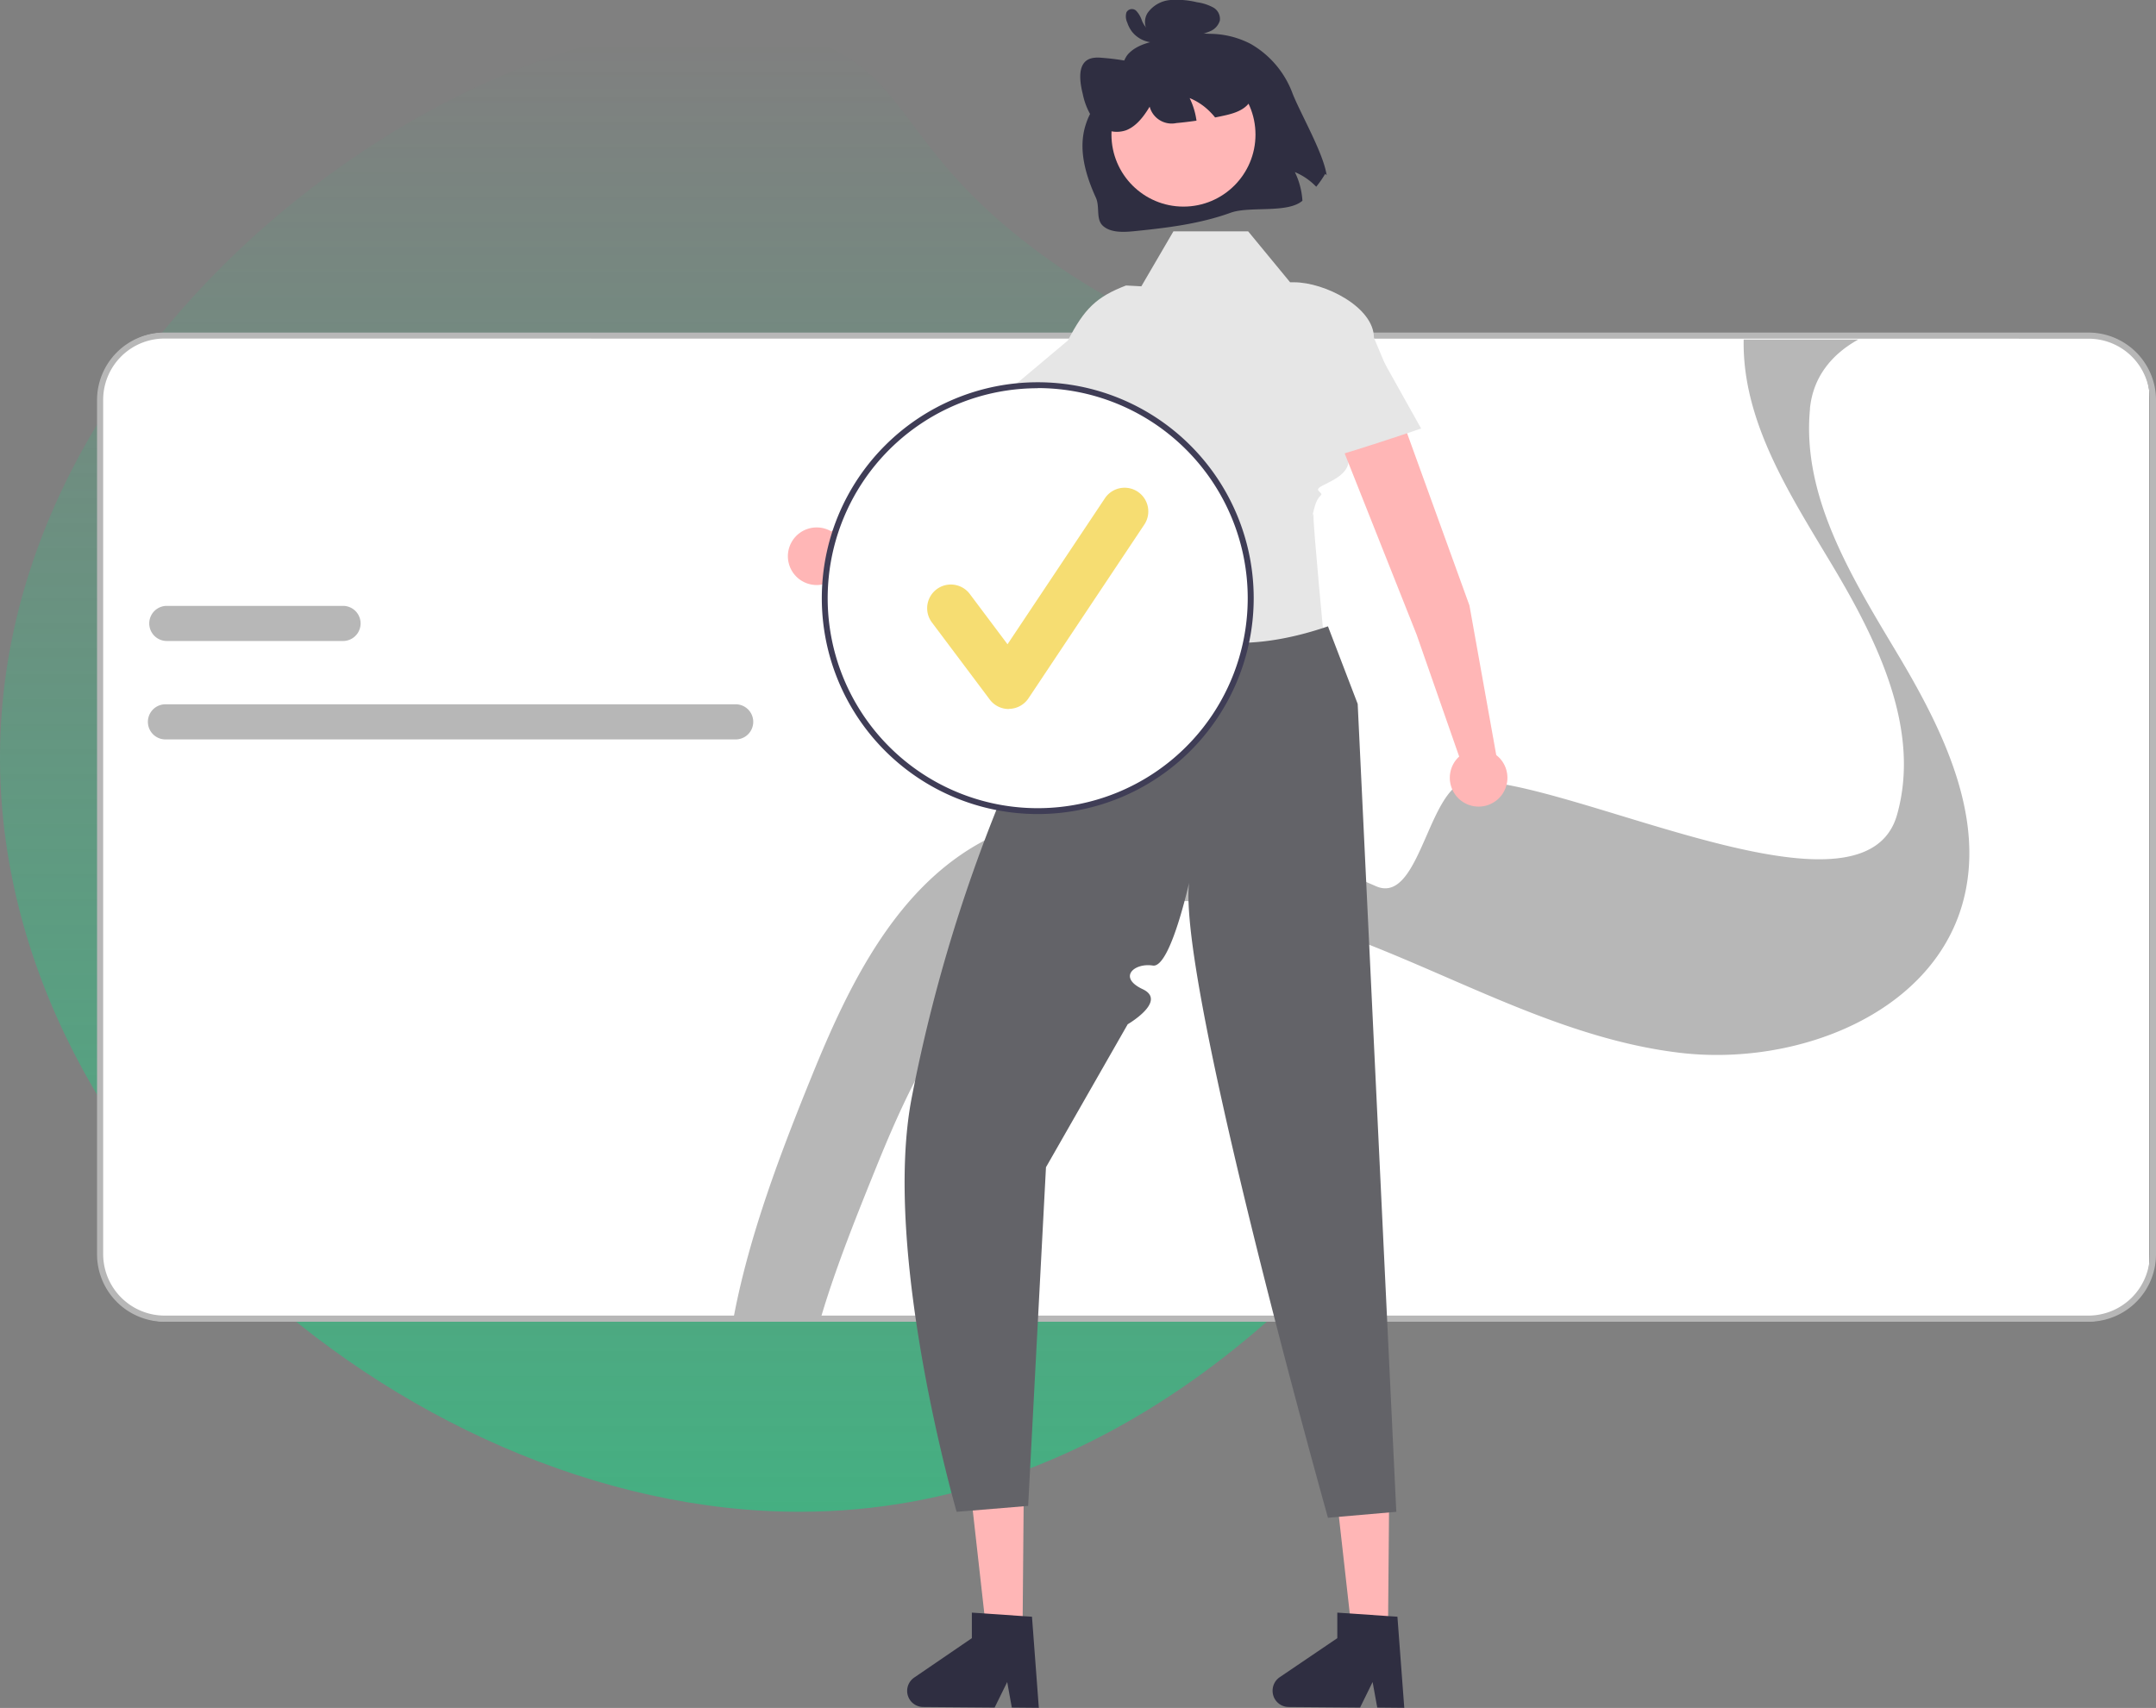 <svg xmlns="http://www.w3.org/2000/svg" xmlns:xlink="http://www.w3.org/1999/xlink" viewBox="0 0 422.12 334.48"><rect x="0" y="0" width="422.12" height="334.48" fill="#808080" stroke="none"/><defs><style>.cls-1{opacity:0.46;fill:url(#Degradado_sin_nombre_8);}.cls-2{fill:#fff;}.cls-3{fill:#b7b7b7;}.cls-4{fill:#ffb6b6;}.cls-5{fill:#2f2e41;}.cls-6{fill:#a0616a;}.cls-7{fill:#e6e6e6;}.cls-8{fill:#636368;}.cls-9{fill:#3f3d56;}.cls-10{fill:#f6dd72;}</style><linearGradient id="Degradado_sin_nombre_8" x1="1041.87" y1="-2176.62" x2="1332.9" y2="-2176.62" gradientTransform="translate(2337.52 1337.93) rotate(-90)" gradientUnits="userSpaceOnUse"><stop offset="0" stop-color="#00e784"/><stop offset="0.99" stop-color="#00e784" stop-opacity="0"/></linearGradient></defs><g id="Capa_2" data-name="Capa 2"><g id="Capa_1-2" data-name="Capa 1"><path class="cls-1" d="M159.73,8.2c18.44,6.94,16.58,21.08,43.33,41,50.6,37.69,96,16,112.21,37.92C344,126.07,275.34,296,156.63,296.06,78.69,296.14-5.86,223,.32,139.75,6.84,52,111.55-9.94,159.73,8.2Z"/><rect class="cls-2" x="20.02" y="65.22" width="400.79" height="193.54" rx="12"/><path class="cls-3" d="M19,245.64V78.33a13.23,13.23,0,0,1,13.2-13.2H408.92a13.22,13.22,0,0,1,13.2,13.2V245.64a13.21,13.21,0,0,1-13.2,13.2H32.2A13.22,13.22,0,0,1,19,245.64ZM32.2,66.3a12,12,0,0,0-12,12V245.64a12.05,12.05,0,0,0,12,12H408.92a12.06,12.06,0,0,0,12-12V78.33a12,12,0,0,0-12-12Z"/><path class="cls-3" d="M143.67,257.85h17.11c2.92-9.86,7.15-20.3,11-29.82,7.4-18.24,16.85-37.5,34.5-46.41a51.73,51.73,0,0,1,24.13-5.2c11.59.11,23.5,3.22,34.41,7.34,4.46,1.68,8.88,3.53,13.28,5.42,16.59,7.13,33,14.89,50.85,17,22.57,2.66,49.11-7.44,55.28-29.2,4.71-16.66-3.77-33.95-12.66-48.83s-18.82-30.79-17.2-48c0-.06,0-.12,0-.18.62-6.19,4.31-10.63,9.47-13.48H341.39c-.29,16.06,9,30.25,17.37,44.25,8.89,14.87,17.36,32.17,12.66,48.82-6.17,21.76-57.23-3.74-79.8-6.4-6.38-.75,3.75,1.91-2.33,0-9.53-3-10.59,24.43-19.87,20.4-5.78-2.51-11.56-5-17.42-7.21-2.42-.92-4.9-1.78-7.41-2.58h0c-16.83-5.33-35.24-7.4-50.8.3l-.32.16c-17.64,8.9-27.09,28.16-34.49,46.4C152.85,225.69,146.68,241.93,143.67,257.85Z"/><path class="cls-3" d="M143.85,137.93H32.58a3.44,3.44,0,1,0,0,6.87H143.85a3.44,3.44,0,1,0,0-6.87Z"/><path class="cls-3" d="M67.16,118.65H32.66a3.44,3.44,0,0,0,0,6.88h34.5a3.44,3.44,0,0,0,0-6.88Z"/><polygon class="cls-4" points="200.2 319.89 193.15 319.83 190.03 292 200.44 292.08 200.2 319.89"/><path class="cls-5" d="M177.61,331.11a3.16,3.16,0,0,0,3.13,3.18l14,.11,2.46-5,.9,5,5.29.05-1.34-17.84-1.84-.12-7.51-.52-2.42-.16,0,5L179,328.52A3.17,3.17,0,0,0,177.61,331.11Z"/><polygon class="cls-4" points="271.75 319.89 264.7 319.83 261.58 292 271.99 292.08 271.75 319.89"/><path class="cls-5" d="M249.16,331.11a3.16,3.16,0,0,0,3.13,3.18l14,.11,2.45-5,.91,5,5.29.05-1.34-17.84-1.84-.12-7.51-.52-2.42-.16,0,5-11.27,7.64A3.19,3.19,0,0,0,249.16,331.11Z"/><path class="cls-4" d="M191.5,97l31.74-24.42a6.48,6.48,0,0,0,1.22-9h0a6.46,6.46,0,0,0-9.05-1.3l-.27.21L183,88.87l-20.24,15.2a5.64,5.64,0,1,0,2,7.72,6.29,6.29,0,0,0,.43-.91Z"/><path class="cls-6" d="M217.37,102.6,216,133.84l47.52,5.75c-3.74-12.55-9.87-30-7.06-38.73Z"/><path class="cls-7" d="M244.38,45.31H229.74l-6.28,10.76-3-.16c-5.83,2.24-8.16,4.57-11.38,10.77h0l-11.32,9.51,8.72,10.47c6-1,8.2-5.67,6.29-14.26,0,0-6.6,11.5,2.91,17.16,0,0-1.7,10.66,0,10.55s5.6-2.29,1.69-.12-3.24,2.27-3.11,3c2.11,11.62,3.86,20.34,3.86,20.34l41.3,4.08s-2.38-25-2.25-26.4-.74,2,.13-1.42,2.17-2.17.86-3.47,8.95-2.43,4.95-8.68l13.38-3.49L269,66.14c0-6-9.64-10.86-15.64-10.86h-.77Z"/><path class="cls-8" d="M260,122.66c-16.16,5.55-30.71,4.33-43-6.34,0,0-3.46,12.8-7,11.06s-1.78,3.13-2.74,4.92.17,5.11-3.21,6.2-2.11,4.3-3.2,6.65a309.21,309.21,0,0,0-22.28,69.48c-6.06,30.44,8.73,81.44,8.73,81.44l14-1.16,3.49-66.32,16-28s7.84-4.56,2.92-6.88-1.62-5.19,2-4.62S233.24,171,233.24,171C228.13,183.85,260,297.23,260,297.23l13.38-1.16-7.56-158.22Z"/><path class="cls-5" d="M253.07,18.31c1.58,4,6.06,11.72,6.67,16l-.28-.27a19.36,19.36,0,0,1-1.76,2.53,12.44,12.44,0,0,0-4.18-2.87A14.83,14.83,0,0,1,255,39.31c-2.92,2.54-10.36,1-14.08,2.36-6,2.17-12.33,2.94-18.61,3.58-2.22.23-4.72.37-6.28-.94s-.63-3.75-1.47-5.6c-6-13.12-.46-17.86,4.23-23.81,1-1.31,1-3.27,2.28-4.51,1.75-1.74,4.42-2.27,6.88-2.7a3.72,3.72,0,0,1-3.28-1.62,3.36,3.36,0,0,1,0-3.51A6.06,6.06,0,0,1,229.18,0a17,17,0,0,1,5.18.44,9.34,9.34,0,0,1,3.13,1,2.56,2.56,0,0,1,1.34,2.6,3.32,3.32,0,0,1-2,2.12,8.48,8.48,0,0,1-2.22.6A17.51,17.51,0,0,1,244.87,8.6,18.61,18.61,0,0,1,253.07,18.31Z"/><circle class="cls-4" cx="231.71" cy="26.36" r="14.1"/><path class="cls-5" d="M245.28,18.8c-.82,2.47-3.16,3.27-5.32,3.77-.68.15-1.36.3-2.06.43a10.06,10.06,0,0,0-.81-.92,12,12,0,0,0-4.17-2.87,14.59,14.59,0,0,1,1.34,4.42c-1.31.19-2.62.35-3.94.47a4.46,4.46,0,0,1-5.23-3.21c-1.2,2-2.62,3.82-4.56,4.6a5.54,5.54,0,0,1-6.29-1.88A13.44,13.44,0,0,1,212,18.44c-.55-2.19-.86-4.71.23-6.1.86-1.12,2.36-1.14,3.74-1a44.4,44.4,0,0,1,9,1.63l.25.56c-.51-3,.59-5.95,2.61-7a8.49,8.49,0,0,1,4.61-.43,20.92,20.92,0,0,1,6,1.16,11.49,11.49,0,0,1,5.45,4.35C245.28,13.73,246,16.67,245.28,18.8Z"/><path class="cls-5" d="M225.17,5.62c.14,0-.22,0-.1,0l-.18,0s-.15-.05-.06,0a1.23,1.23,0,0,1-.54-.36,4.56,4.56,0,0,1-.76-1.36,5.07,5.07,0,0,0-1.06-1.77,1.21,1.21,0,0,0-1.71,0,1.29,1.29,0,0,0-.22.3,2.81,2.81,0,0,0,.17,2,6,6,0,0,0,.89,1.73A5.6,5.6,0,0,0,224.15,8a5.84,5.84,0,0,0,3.65.1.87.87,0,0,0,.47-1.15.86.86,0,0,0-.44-.46l-2-.82a.88.88,0,0,0-1.15.45.86.86,0,0,0,.45,1.15l2,.82,0-1.61a3.9,3.9,0,0,1-.76.13,3.33,3.33,0,0,1-.83,0,3.39,3.39,0,0,1-.76-.19,4.62,4.62,0,0,1-.47-.19l-.16-.09a1.46,1.46,0,0,1-.13-.07,5.37,5.37,0,0,1-.72-.56,1.21,1.21,0,0,1-.21-.24,3.54,3.54,0,0,1-.32-.44,4.26,4.26,0,0,1-.46-1,4,4,0,0,1-.13-.46,2.38,2.38,0,0,0-.05-.26c-.07-.19,0,.12-.07.21l-.36.27a.52.52,0,0,1-.42-.07q-.06-.09,0,0a2.61,2.61,0,0,1,.2.3c.13.25.25.5.36.76a8.33,8.33,0,0,0,.83,1.56,2.8,2.8,0,0,0,3.07,1.18.87.87,0,1,0-.63-1.63Z"/><circle class="cls-2" cx="203.18" cy="117.14" r="41.7"/><path class="cls-9" d="M203.18,159.42a42.28,42.28,0,1,1,42.28-42.28A42.28,42.28,0,0,1,203.18,159.42Zm0-83.39a41.12,41.12,0,1,0,41.11,41.11h0A41.15,41.15,0,0,0,203.18,76Z"/><path class="cls-10" d="M197.49,138.85a4.63,4.63,0,0,1-3.71-1.86L182.4,121.82a4.64,4.64,0,0,1,7.42-5.57h0l7.44,9.92,19.12-28.67a4.64,4.64,0,0,1,7.73,5.13h0l-22.75,34.13a4.65,4.65,0,0,1-3.73,2.06Z"/><path class="cls-4" d="M287.7,118.57,274.07,80.91a6.47,6.47,0,0,0-8.2-3.89h0a6.47,6.47,0,0,0-4,8.23l.12.32,15.36,38.69,8.34,23.9a5.64,5.64,0,1,0,8,.39,6.86,6.86,0,0,0-.74-.68Z"/><path class="cls-7" d="M267.18,64.14l11.06,19.78s-25.47,8.72-25.54,7.27S254,69.59,254,69.59Z"/></g></g></svg>